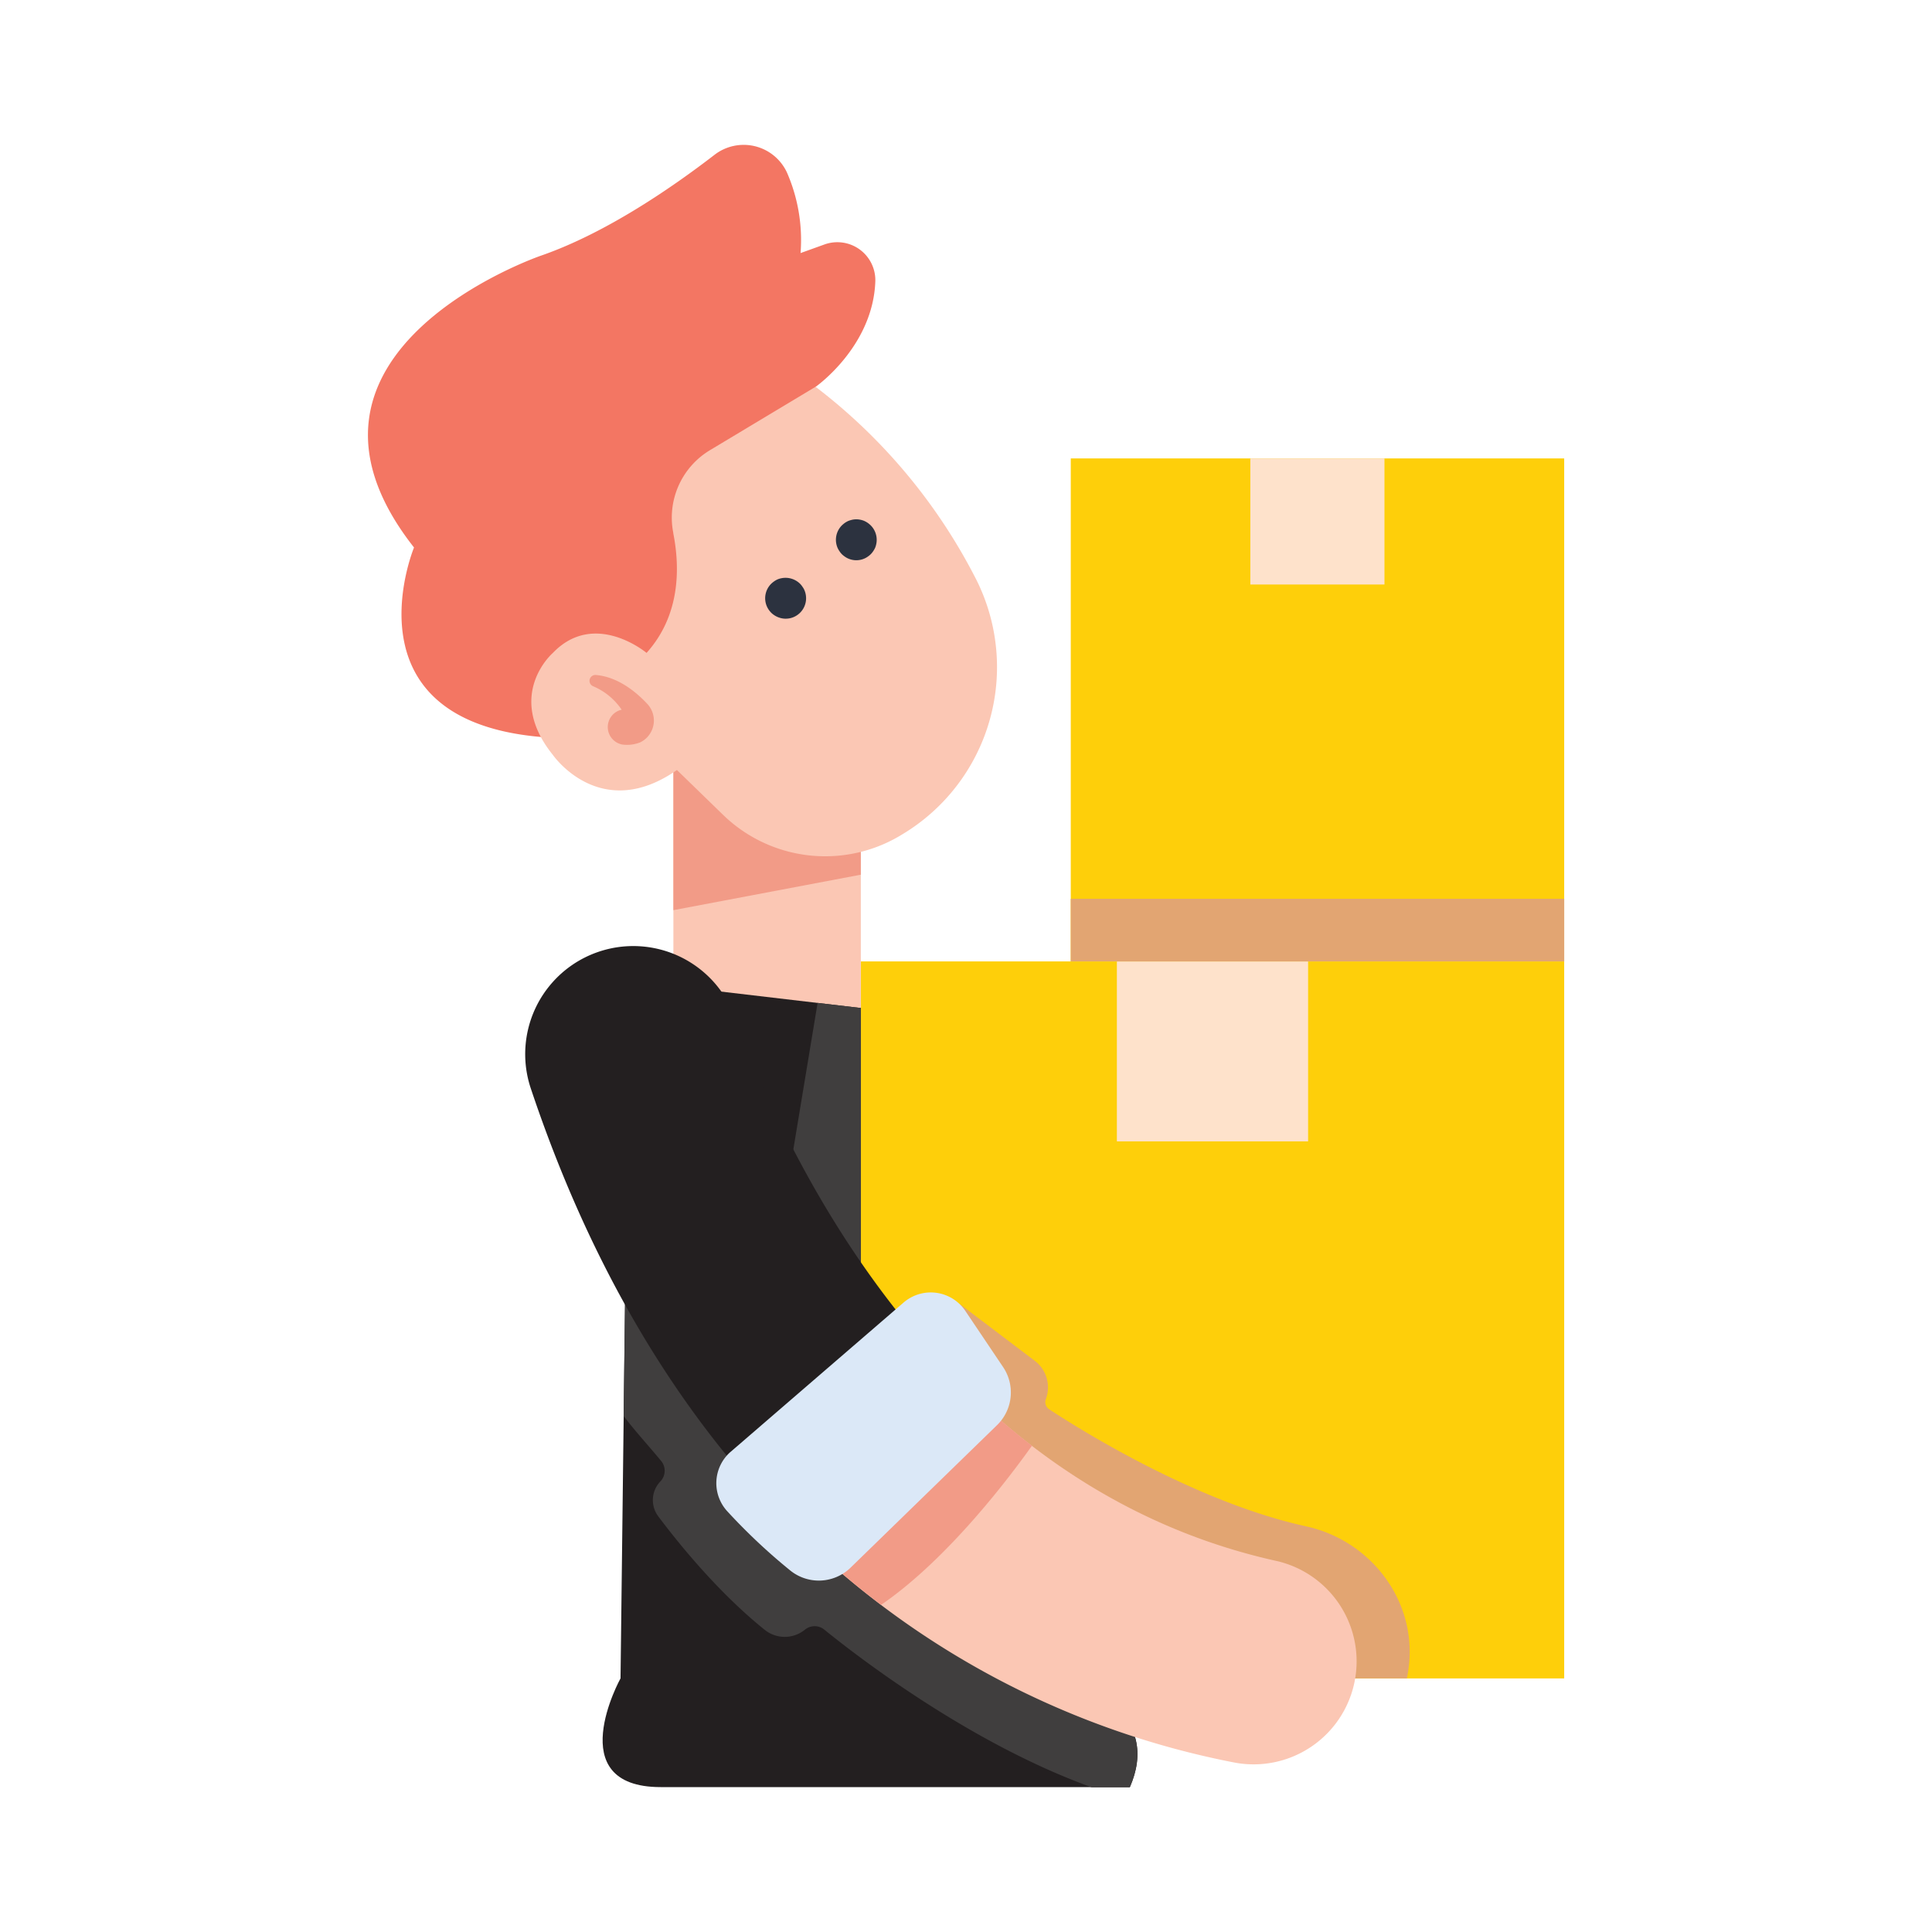 <svg id="ec00faae-db77-473f-8efa-1c8f8f27e00a" data-name="Layer 1" xmlns="http://www.w3.org/2000/svg" viewBox="0 0 566.93 566.93"><defs><style>.ab488b28-a431-41f3-b95f-4b8e99fdebeb{fill:#fbc7b4;}.eaacaeec-23ad-4018-88ec-c4c28a545118{fill:#231f20;}.fc1249a5-b694-4ab2-a57c-b32bb57b28c1{fill:#403e3e;}.fc8dc623-3df7-4f92-aee5-0cd5947d3072{fill:#fecf0a;}.ab89b8d1-ebb2-4fb1-8276-af9ccff7bc31{fill:#fee2cb;}.ec490817-b9c9-4304-be82-36cdd22a93a8{fill:#e2a572;}.f02051d5-be14-4399-9009-ce83d5b3c06f{fill:#f29b87;}.a912b38e-e406-4ec8-be6f-7a3057be6777{fill:#f37663;}.b0a6138e-14ed-459b-816f-da3afd0d5f3f{fill:#2c323f;}.bb395577-0808-463e-bee5-45f29d108c1a{fill:#dbe8f7;}</style></defs><title>MVP_Journey</title><path class="ab488b28-a431-41f3-b95f-4b8e99fdebeb" d="M197.6,219v80.74l55,8.8V230.41Z"/><path class="eaacaeec-23ad-4018-88ec-c4c28a545118" d="M184.55,287.8l-2.46,204.7s-17.67,31.91,11.78,31.91H331.55c4.19-9.62,2.8-18.48-6.92-26.18L306.5,302.12Z"/><path class="fc1249a5-b694-4ab2-a57c-b32bb57b28c1" d="M239.92,294.3l-14.8,89.32,48.79,52.7h42.61l2.06-3.41L306.5,302.12Z"/><path class="fc8dc623-3df7-4f92-aee5-0cd5947d3072" d="M459,282.12H252.63V421c19.95,22.15,51.77,52,92,71.52H459Z"/><path class="ab89b8d1-ebb2-4fb1-8276-af9ccff7bc31" d="M327.74,282.12h56.11v52.81H327.74Z"/><path class="fc8dc623-3df7-4f92-aee5-0cd5947d3072" d="M314.21,134.52H459v147.6H314.21Z"/><path class="ab89b8d1-ebb2-4fb1-8276-af9ccff7bc31" d="M366.9,134.52h39.36v37H366.9Z"/><path class="fc1249a5-b694-4ab2-a57c-b32bb57b28c1" d="M183.91,340.81,183,415.5c3.17,4.25,7.67,9.13,11,13.2a4.5,4.5,0,0,1-.21,6,7.93,7.93,0,0,0-.64,10.24c5.82,7.77,17.52,22.3,31.26,33.33a9.38,9.38,0,0,0,11.81-.07,4.47,4.47,0,0,1,5.66,0c9.62,7.81,42.72,33.38,78.48,46.27h11.17c4.19-9.63,2.8-18.49-6.92-26.19l-2.17-23.41c-89.91-32.94-125.42-98.27-138.55-134Z"/><path class="ec490817-b9c9-4304-be82-36cdd22a93a8" d="M383.23,447.88c-32.78-7.16-67.39-29.09-75.33-34.32a2.51,2.51,0,0,1-1-3,9.8,9.8,0,0,0-3-11.05L281.6,382.63,254,423.15c20.91,22.38,52.23,50.52,91.13,69.35h67.71c.14-.69.26-1.38.37-2.06,3.15-19.8-10.39-38.28-30-42.56Z"/><path class="eaacaeec-23ad-4018-88ec-c4c28a545118" d="M272.18,395.51c-29.57-33.44-47.28-72-56.64-97.26a31.71,31.71,0,0,0-59.79,21.12c16.93,50.62,40.06,88.55,65.36,117Z"/><path class="ab488b28-a431-41f3-b95f-4b8e99fdebeb" d="M362,517.16a30.22,30.22,0,0,0,12.71-59.08C337,449.75,307,430.55,283.52,407.47L235,450.77a251.3,251.3,0,0,0,127,66.39Z"/><path class="f02051d5-be14-4399-9009-ce83d5b3c06f" d="M197.6,267.08l55-10.41V230.41L197.6,219Z"/><path class="a912b38e-e406-4ec8-be6f-7a3057be6777" d="M239.31,113.53s16.92-11.81,17.55-31.06a11.15,11.15,0,0,0-14.94-10.73l-7,2.52a49.5,49.5,0,0,0-4-23.65,14,14,0,0,0-18.61-6.79,13.8,13.8,0,0,0-2.72,1.67C197.74,54.62,178.09,68.31,158.8,75c0,0-82.47,28.22-37.31,85.66,0,0-23.21,56,47.06,56l64.87-34.2Z"/><path class="ab488b28-a431-41f3-b95f-4b8e99fdebeb" d="M197.56,156.45c2.05,10.35,2,24.2-7.83,35.14,0,0-15.22-12.77-27.49,0,0,0-14.24,12.27,0,29.94,0,0,13.9,20.13,36.4,4.42L212.07,239a43,43,0,0,0,51.81,6.37l.9-.54a57.22,57.22,0,0,0,21.74-74.67,165.53,165.53,0,0,0-47.2-56.66l-31,18.61a23.09,23.09,0,0,0-10.74,24.31Z"/><path class="b0a6138e-14ed-459b-816f-da3afd0d5f3f" d="M230.55,181.55a5.81,5.81,0,0,1-1.17-.12,6.24,6.24,0,0,1-3.09-1.64,7.51,7.51,0,0,1-.75-.92,6.4,6.4,0,0,1-.54-1,6,6,0,0,1,1.29-6.56,7.19,7.19,0,0,1,.92-.75,6.15,6.15,0,0,1,1-.56,5.44,5.44,0,0,1,1.13-.33,6.08,6.08,0,0,1,5.44,1.64,5.47,5.47,0,0,1,.73.92,4.54,4.54,0,0,1,.56,1,5.48,5.48,0,0,1,.35,1.13,6,6,0,0,1-4.71,7.08,6.78,6.78,0,0,1-1.2.11Z"/><path class="b0a6138e-14ed-459b-816f-da3afd0d5f3f" d="M251.28,164.4a5.83,5.83,0,0,1-1.18-.12,5.68,5.68,0,0,1-1.13-.35,5.46,5.46,0,0,1-1-.55,7.27,7.27,0,0,1-.92-.74,5.9,5.9,0,0,1-.73-.92,5.79,5.79,0,0,1-.56-1,6,6,0,0,1,1.29-6.56,8.24,8.24,0,0,1,.92-.76,6.89,6.89,0,0,1,1-.55,9.15,9.15,0,0,1,1.13-.34,5.81,5.81,0,0,1,2.35,0,6.39,6.39,0,0,1,1.13.34,6.89,6.89,0,0,1,1,.55,7.43,7.43,0,0,1,.92.76,6,6,0,0,1,1.76,4.26,5.74,5.74,0,0,1-.12,1.17,6.12,6.12,0,0,1-.33,1.13,7,7,0,0,1-.56,1,6,6,0,0,1-.75.92,6,6,0,0,1-.92.74,5.18,5.18,0,0,1-1,.55,5.48,5.48,0,0,1-1.13.35,5.81,5.81,0,0,1-1.17.12Z"/><path class="f02051d5-be14-4399-9009-ce83d5b3c06f" d="M190,206.61c-3.24-3.49-8.64-8-15.16-8.54a1.72,1.72,0,0,0-.8,3.3,19,19,0,0,1,8.38,6.89l-.23.05a5.22,5.22,0,0,0,.49,10.18,10.5,10.5,0,0,0,5-.58l.22-.09a7.11,7.11,0,0,0,3.25-9.51A6.9,6.9,0,0,0,190,206.61Z"/><path class="ec490817-b9c9-4304-be82-36cdd22a93a8" d="M314.21,263.75H459v18.37H314.21Z"/><path class="f02051d5-be14-4399-9009-ce83d5b3c06f" d="M283.52,407.47,235,450.77a256.83,256.83,0,0,0,23.55,20.16c20-13.69,38.43-38.47,44.26-46.69a211.62,211.62,0,0,1-19.26-16.77Z"/><path class="bb395577-0808-463e-bee5-45f29d108c1a" d="M214.43,426l50.71-43.77a12.21,12.21,0,0,1,17.23,1.26,11.27,11.27,0,0,1,.89,1.17l11.11,16.52a13.36,13.36,0,0,1-1.78,17l-43,41.84a13.33,13.33,0,0,1-17.69.83,173.29,173.29,0,0,1-18.57-17.47,12.19,12.19,0,0,1,.9-17.21l.22-.19Z"/></svg>